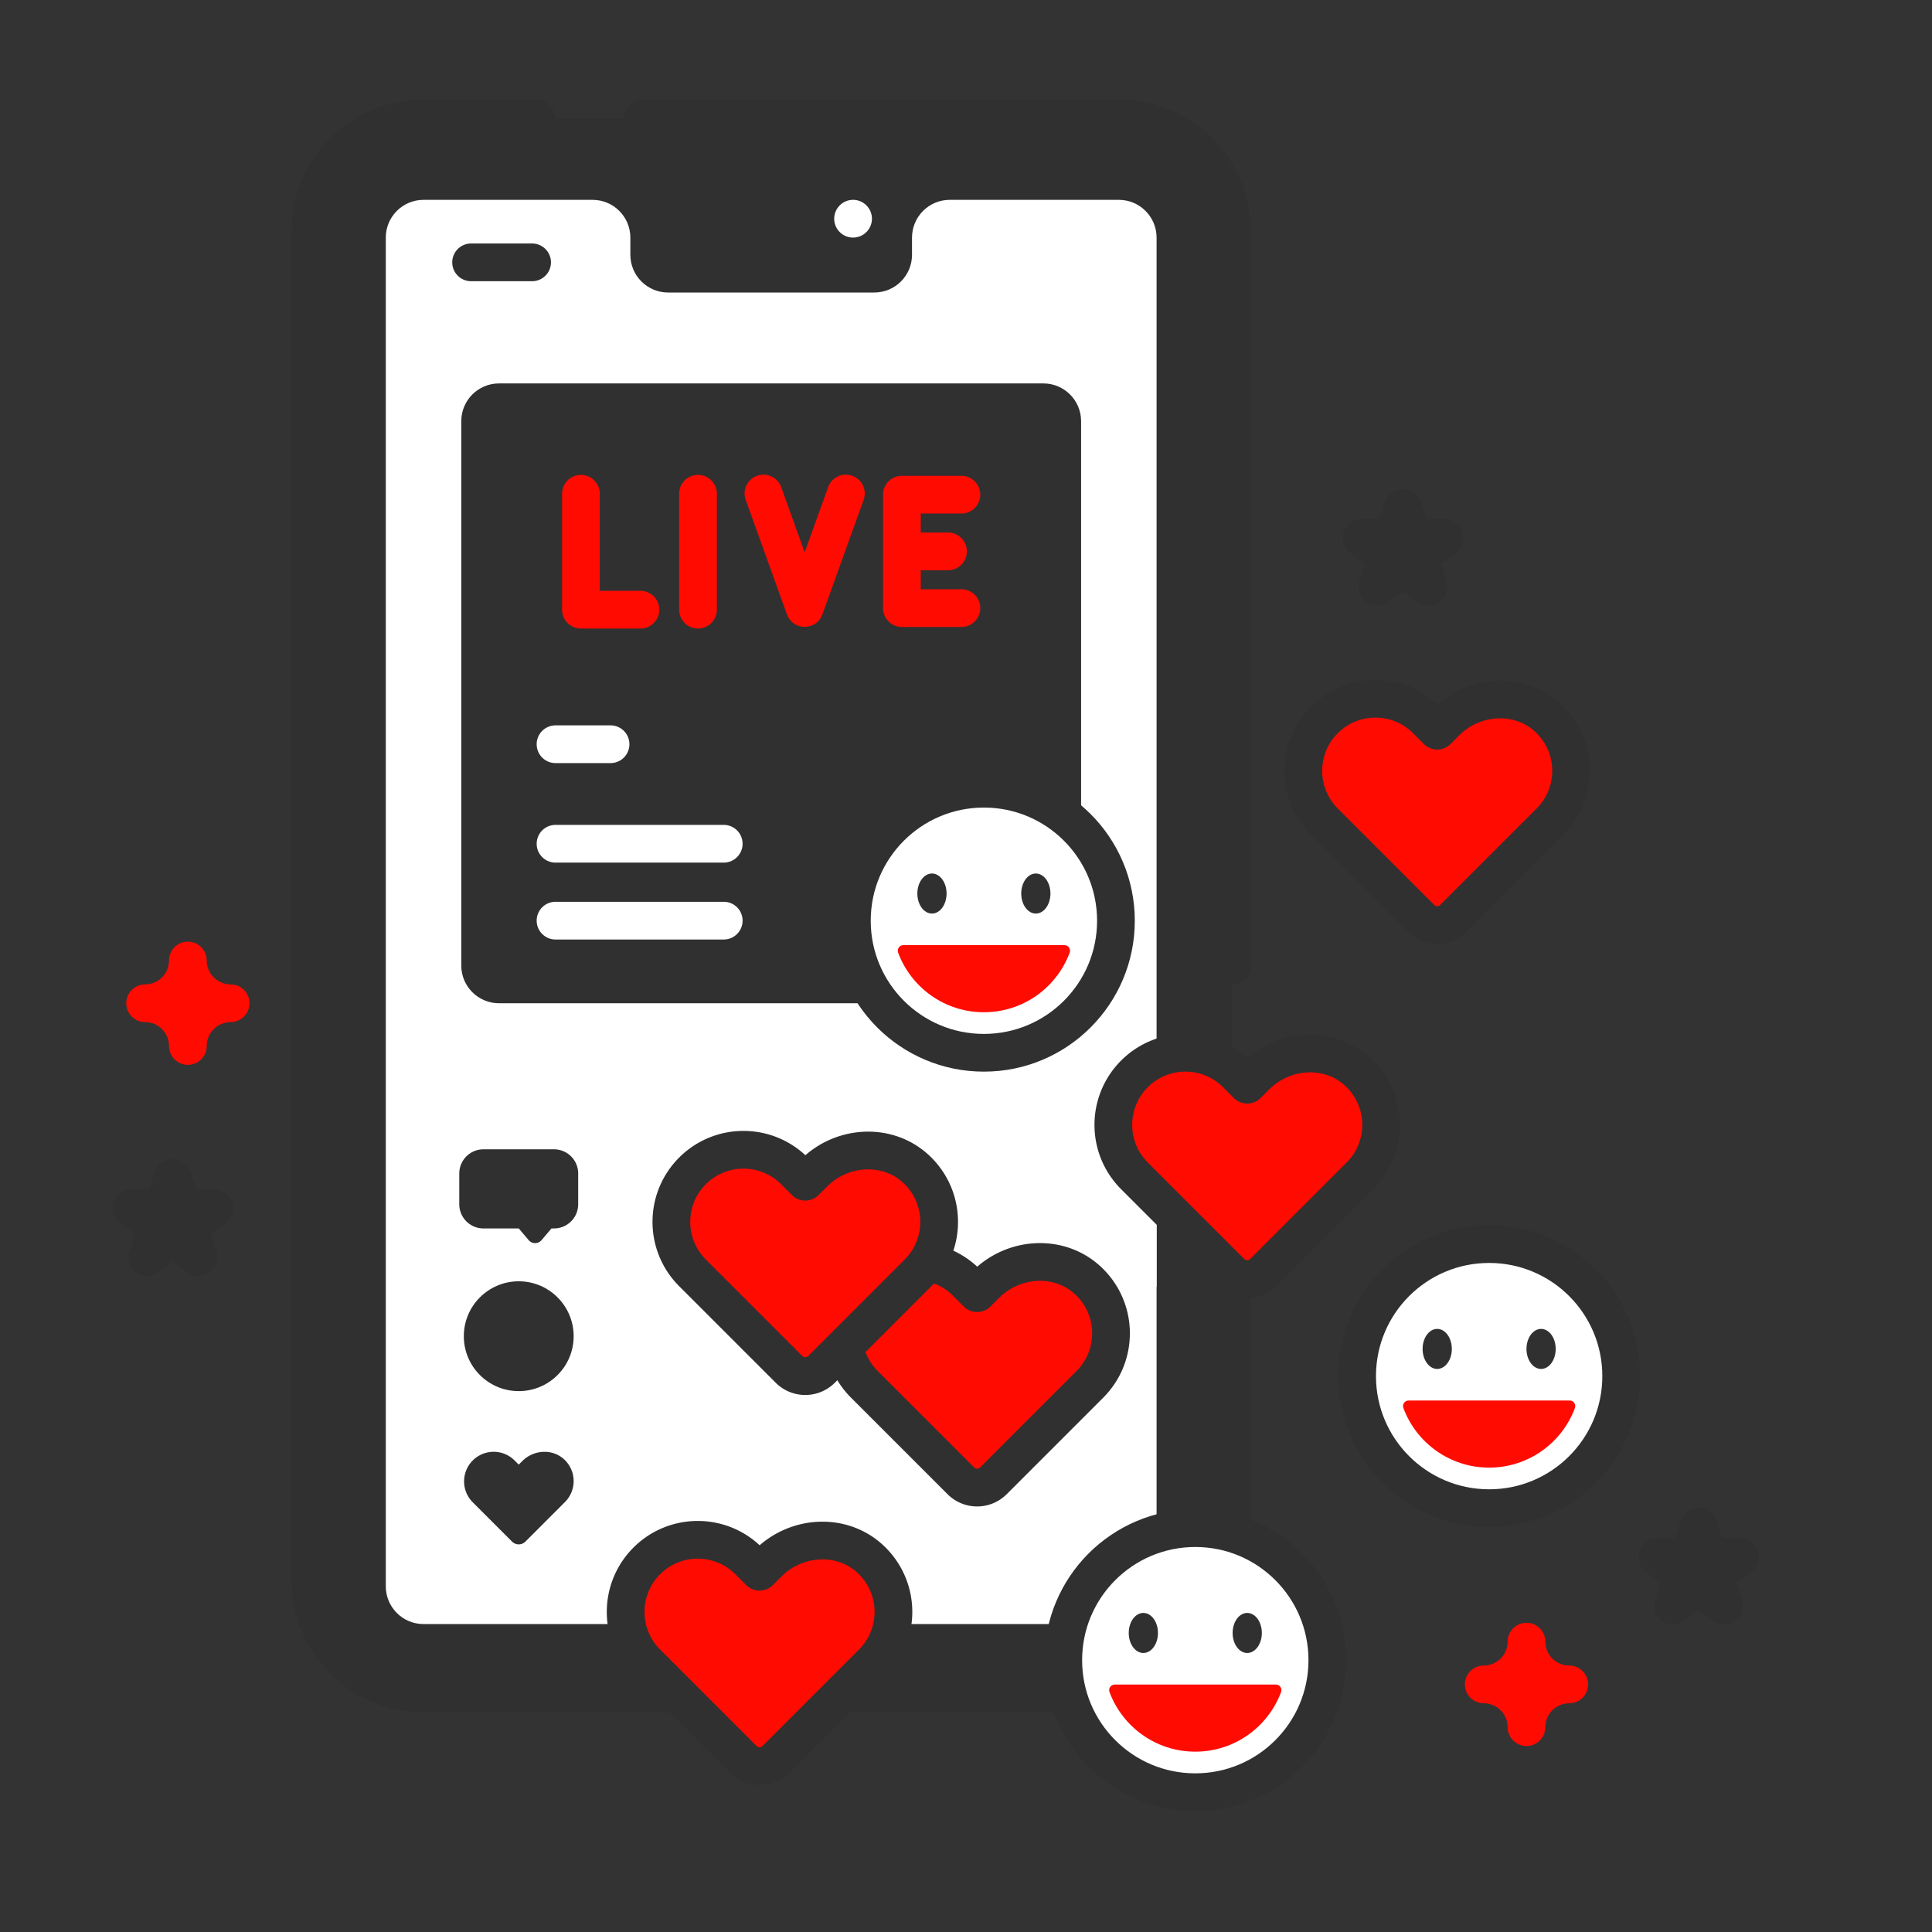 <svg xmlns="http://www.w3.org/2000/svg" version="1.1" xmlns:xlink="http://www.w3.org/1999/xlink" width="512" height="512" x="0" y="0" viewBox="0 0 682.667 682.667" style="enable-background:new 0 0 512 512" xml:space="preserve" class=""><rect x="0" y="0" width="682.667" height="682.667" fill="#333333" stroke="none"/><g><defs><clipPath id="d" clipPathUnits="userSpaceOnUse"><path d="M0 512h512V0H0Z" fill="#303030" opacity="1" data-original="#000000" class=""></path></clipPath><clipPath id="e" clipPathUnits="userSpaceOnUse"><path d="M471.385-65.894c-91.978 139.179-135.204-91.549-345.272 1.931-87.887 39.11-137.358-63.262-76.13-108.652 29.797-22.089 69.455-17.829 82.193-44.484 7.449-15.588-14.282-46.671-17.573-66.669-10.262-62.363 73.338-55.327 48.608-100.924-29.892-55.114-97.085-104.09-74.439-138.06 21.702-32.553 72.654 30.37 184.938 42.164 114.015 11.977 183.994 69.824 120.799 169.134-14.928 23.46-47.064 41.248-43.003 68.768 11.372 77.082 194.48 63.908 119.879 176.792" fill="#303030" opacity="1" data-original="#000000" class=""></path></clipPath><clipPath id="h" clipPathUnits="userSpaceOnUse"><path d="M200.542 379.558c7.586-38.944 76.608-63.807 58.904-106.359-32.399-77.866-160.392-62.071-221.13-122.465C5.183 117.788.931 40.227 32.704 19.967c48.511-30.932 77.108 14.421 108.946 30.987 40.924 21.293 83.967-2.666 114.404-30.506C270.024 7.67 294.564.005 316.151 0h.028c27.4.002 50.032 12.351 40.259 42.256-34.953 106.948 107.577 67.57 136.712 142.326 33.356 85.585-51.926 145.116-33.752 212.635 13.194 49.022 79.539 106.283 2.26 114.194-3.851.395-8.143.589-12.795.589-78.747.004-263.323-55.432-248.321-132.442" fill="#303030" opacity="1" data-original="#000000" class=""></path></clipPath><clipPath id="k" clipPathUnits="userSpaceOnUse"><path d="M0 512h512V0H0Z" fill="#303030" opacity="1" data-original="#000000" class=""></path></clipPath><clipPath id="l" clipPathUnits="userSpaceOnUse"><path d="M82.263 456.76H429.74V13.425H82.263Z" fill="#303030" opacity="1" data-original="#000000" class=""></path></clipPath><clipPath id="m" clipPathUnits="userSpaceOnUse"><path d="M0 512h512V0H0Z" fill="#303030" opacity="1" data-original="#000000" class=""></path></clipPath><clipPath id="n" clipPathUnits="userSpaceOnUse"><path d="M-512.799 414.723c32.39 166.361 220.145 77.11 319.988 39.062 35.036-13.352 87.009-9.87 116.16-10.372 38.778-.667 43.404-54.938 20.022-78.498-92.55-93.253 113.323-152.015-38.782-235.338-30.194-16.541-64.898-24.796-92.405-45.507C-224.855 56.181-244.582 7.529-300.308.553c-46.527-5.823-94.183 35.045-72.492 88.008 109.506 267.374-166.574 189.663-139.999 326.162" fill="#303030" opacity="1" data-original="#000000" class=""></path></clipPath><linearGradient id="a" x1="0" x2="1" y1="0" y2="0" gradientTransform="scale(597.929 -597.929) rotate(-45 .932 .34)" gradientUnits="userSpaceOnUse" spreadMethod="pad"><stop stop-opacity="1" stop-color="#42445a" offset="0"></stop><stop stop-opacity="1" stop-color="#42445a" offset="0.125"></stop><stop stop-opacity="1" stop-color="#42445a" offset="0.787"></stop><stop stop-opacity="1" stop-color="#303030" offset="1"></stop></linearGradient><linearGradient id="g" x1="0" x2="1" y1="0" y2="0" gradientTransform="scale(597.929 -597.929) rotate(-45 .932 .34)" gradientUnits="userSpaceOnUse" spreadMethod="pad"><stop offset="0" style="stop-opacity:1;stop-color:#fff2ed" stop-color="stop-opacity:1;#fff2ed"></stop><stop offset=".125" style="stop-opacity:1;stop-color:#fff2ed" stop-color="stop-opacity:1;#fff2ed"></stop><stop offset=".787" style="stop-opacity:1;stop-color:#ffd5ba" stop-color="stop-opacity:1;#ffd5ba"></stop><stop offset="1" style="stop-opacity:1;stop-color:#ffd5ba" stop-color="stop-opacity:1;#ffd5ba"></stop></linearGradient><linearGradient id="b" x1="0" x2="1" y1="0" y2="0" gradientTransform="scale(666.107 -666.107) rotate(-45 .056 -.1)" gradientUnits="userSpaceOnUse" spreadMethod="pad"><stop offset="0" style="stop-opacity:0;stop-color:#ffffff" stop-color="stop-opacity:0;#ffffff"></stop><stop offset=".125" style="stop-opacity:0;stop-color:#ffffff" stop-color="stop-opacity:0;#ffffff"></stop><stop offset=".787" style="stop-opacity:1;stop-color:#ffffff" stop-color="stop-opacity:1;#ffffff"></stop><stop offset="1" style="stop-opacity:1;stop-color:#ffffff" stop-color="stop-opacity:1;#ffffff"></stop></linearGradient><linearGradient id="j" x1="0" x2="1" y1="0" y2="0" gradientTransform="scale(666.107 -666.107) rotate(-45 .056 -.1)" gradientUnits="userSpaceOnUse" spreadMethod="pad"><stop offset="0" style="stop-opacity:1;stop-color:#fff2ed" stop-color="stop-opacity:1;#fff2ed"></stop><stop offset=".125" style="stop-opacity:1;stop-color:#fff2ed" stop-color="stop-opacity:1;#fff2ed"></stop><stop offset=".787" style="stop-opacity:1;stop-color:#ffd5ba" stop-color="stop-opacity:1;#ffd5ba"></stop><stop offset="1" style="stop-opacity:1;stop-color:#ffd5ba" stop-color="stop-opacity:1;#ffd5ba"></stop></linearGradient><linearGradient id="c" x1="0" x2="1" y1="0" y2="0" gradientTransform="scale(509.106 -509.106) rotate(-45 -.75 .978)" gradientUnits="userSpaceOnUse" spreadMethod="pad"><stop offset="0" style="stop-opacity:0;stop-color:#ffffff" stop-color="stop-opacity:0;#ffffff"></stop><stop offset=".553" style="stop-opacity:1;stop-color:#ffffff" stop-color="stop-opacity:1;#ffffff"></stop><stop offset=".629" style="stop-opacity:1;stop-color:#ffffff" stop-color="stop-opacity:1;#ffffff"></stop><stop offset="1" style="stop-opacity:1;stop-color:#ffffff" stop-color="stop-opacity:1;#ffffff"></stop></linearGradient><linearGradient id="p" x1="0" x2="1" y1="0" y2="0" gradientTransform="scale(509.106 -509.106) rotate(-45 -.75 .978)" gradientUnits="userSpaceOnUse" spreadMethod="pad"><stop offset="0" style="stop-opacity:1;stop-color:#ffffff" stop-color="stop-opacity:1;#ffffff"></stop><stop offset=".553" style="stop-opacity:1;stop-color:#d8d8ff" stop-color="stop-opacity:1;#d8d8ff"></stop><stop offset=".629" style="stop-opacity:1;stop-color:#d8d8ff" stop-color="stop-opacity:1;#d8d8ff"></stop><stop offset="1" style="stop-opacity:1;stop-color:#d8d8ff" stop-color="stop-opacity:1;#d8d8ff"></stop></linearGradient><mask id="f" width="1" height="1" x="0" y="0" maskUnits="userSpaceOnUse"><path d="M-32768 32767h65535v-65535h-65535Z" style="fill:url(#a);stroke:none" fill=""></path></mask><mask id="i" width="1" height="1" x="0" y="0" maskUnits="userSpaceOnUse"><path d="M-32768 32767h65535v-65535h-65535Z" style="fill:url(#b);stroke:none" fill=""></path></mask><mask id="o" width="1" height="1" x="0" y="0" maskUnits="userSpaceOnUse"><path d="M-32768 32767h65535v-65535h-65535Z" style="fill:url(#c);stroke:none" fill=""></path></mask></defs><g clip-path="url(#d)" transform="matrix(1.333 0 0 -1.333 0 682.667)"><g clip-path="url(#e)"><g mask="url(#f)"><path d="M471.385-65.894c-91.978 139.179-135.204-91.549-345.272 1.931-87.887 39.11-137.358-63.262-76.13-108.652 29.797-22.089 69.455-17.829 82.193-44.484 7.449-15.588-14.282-46.671-17.573-66.669-10.262-62.363 73.338-55.327 48.608-100.924-29.892-55.114-97.085-104.09-74.439-138.06 21.702-32.553 72.654 30.37 184.938 42.164 114.015 11.977 183.994 69.824 120.799 169.134-14.928 23.46-47.064 41.248-43.003 68.768 11.372 77.082 194.48 63.908 119.879 176.792" style="fill:url(#g);stroke:none" fill=""></path></g></g></g><g clip-path="url(#h)" transform="matrix(1.333 0 0 -1.333 0 682.667)"><g mask="url(#i)"><path d="M200.542 379.558c7.586-38.944 76.608-63.807 58.904-106.359-32.399-77.866-160.392-62.071-221.13-122.465C5.183 117.788.931 40.227 32.704 19.967c48.511-30.932 77.108 14.421 108.946 30.987 40.924 21.293 83.967-2.666 114.404-30.506C270.024 7.67 294.564.005 316.151 0h.028c27.4.002 50.032 12.351 40.259 42.256-34.953 106.948 107.577 67.57 136.712 142.326 33.356 85.585-51.926 145.116-33.752 212.635 13.194 49.022 79.539 106.283 2.26 114.194-3.851.395-8.143.589-12.795.589-78.747.004-263.323-55.432-248.321-132.442" style="fill:url(#j);stroke:none" fill=""></path></g></g><g clip-path="url(#k)" transform="matrix(1.333 0 0 -1.333 0 682.667)"><g clip-path="url(#l)" opacity=".1"><path d="M0 0a6.085 6.085 0 0 1 8.605 0l25.591 25.591c7.602 7.602 7.461 20.014-.422 27.438C26.155 60.204 14 59.453 6.6 52.053l-2.297-2.298-2.865 2.865c-7.463 7.464-19.565 7.464-27.029 0-7.464-7.464-7.464-19.566 0-27.029z" style="fill-opacity:1;fill-rule:nonzero;stroke:none" transform="translate(376.668 245.057)" fill="#303030" data-original="#0000cb" class="" opacity="1"></path><path d="M0 0v68.946c2.389-2.126 6.04-2.067 8.331.224l25.591 25.591c7.601 7.602 7.461 20.014-.423 27.438-7.618 7.175-19.773 6.424-27.173-.976l-2.298-2.297-2.864 2.864A19.45 19.45 0 0 1 0 122.842v221.877c0 16.57-13.43 30-30 30h-184.32c-16.57 0-30-13.43-30-30v-357.52c0-16.57 13.43-30 30-30h67.641l17.131-17.131a6.086 6.086 0 0 1 8.606 0l17.131 17.131h60.298C-39.478-57.674-25.89-68.616-9.74-68.616c19.331 0 35 15.67 35 35C25.26-17.667 14.589-4.22 0 0" style="fill-opacity:1;fill-rule:nonzero;stroke:none" transform="translate(326.583 82.04)" fill="#303030" data-original="#0000cb" class="" opacity="1"></path><path d="M0 0c-19.33 0-35-15.67-35-35s15.67-35 35-35 35 15.67 35 35S19.33 0 0 0" style="fill-opacity:1;fill-rule:nonzero;stroke:none" transform="translate(394.739 158.717)" fill="#303030" data-original="#0000cb" class="" opacity="1"></path></g><path d="M0 0v-357.52c0-16.57-13.43-30-30-30h-184.32c-16.57 0-30 13.43-30 30V0c0 16.57 13.43 30 30 30H-30C-13.43 30 0 16.57 0 0" style="fill-opacity:1;fill-rule:nonzero;stroke:none" transform="translate(326.583 450.76)" fill="#303030" data-original="#9393ff" class="" opacity="1"></path><path d="M0 0h-70.77c.44 4.2 2.28 8.28 5.49 11.49 7.47 7.46 19.57 7.46 27.03 0l2.86-2.87 2.3 2.3c7.4 7.4 19.56 8.15 27.18.98C-2.44 8.62-.46 4.38 0 0" style="fill-opacity:1;fill-rule:nonzero;stroke:none" transform="translate(236.723 63.24)" fill="#303030" data-original="#8282ff" class="" opacity="1"></path><path d="M0 0v-53.93c-.09.08-.18.16-.27.25l-25.6 25.59a19.08 19.08 0 0 0-5.59 13.52c0 4.89 1.86 9.78 5.59 13.51C-18.78 6.03-7.5 6.38 0 0" style="fill-opacity:1;fill-rule:nonzero;stroke:none" transform="translate(326.583 204.89)" fill="#303030" data-original="#8282ff" class="" opacity="1"></path><path d="M0 0v194.611c0 16.569-13.431 30-30 30h-126.207" style="stroke-width:10;stroke-linecap:round;stroke-linejoin:round;stroke-miterlimit:10;stroke-dasharray:none;stroke-opacity:1" transform="translate(326.585 256.15)" fill="none" stroke="#303030" stroke-width="10" stroke-linecap="round" stroke-linejoin="round" stroke-miterlimit="10" stroke-dasharray="none" stroke-opacity="" data-original="#0000cb" opacity="1" class=""></path><path d="M0 0h-29.881c-16.568 0-30-13.431-30-30v-357.522c0-16.569 13.432-30 30-30h184.324c16.569 0 30 13.431 30 30v79.604" style="stroke-width:10;stroke-linecap:round;stroke-linejoin:round;stroke-miterlimit:10;stroke-dasharray:none;stroke-opacity:1" transform="translate(142.142 480.761)" fill="none" stroke="#303030" stroke-width="10" stroke-linecap="round" stroke-linejoin="round" stroke-miterlimit="10" stroke-dasharray="none" stroke-opacity="" data-original="#0000cb" opacity="1" class=""></path><path d="M0 0v-357.52c0-5.52-4.48-10-10-10h-184.32c-5.52 0-10 4.48-10 10V0c0 5.52 4.48 10 10 10h44.83c5.52 0 10-4.48 10-10v-4.56c0-5.52 4.48-10 10-10h54.66c5.52 0 10 4.48 10 10V0c0 5.52 4.48 10 10 10H-10C-4.48 10 0 5.52 0 0" style="fill-opacity:1;fill-rule:nonzero;stroke:none" transform="translate(306.583 449.15)" fill="#ffffff" data-original="#ffffff" class=""></path><path d="M0 0v-36.91l-5.87 5.87a19.08 19.08 0 0 0-5.59 13.52c0 4.89 1.86 9.78 5.59 13.51C-4.13-2.27-2.13-.93 0 0" style="fill-opacity:1;fill-rule:nonzero;stroke:none" transform="translate(306.583 207.84)" fill="#ffffff" data-original="#d8d8ff" class="" opacity="1"></path><path d="M0 0c-7.619 7.175-19.774 6.424-27.174-.976l-2.297-2.298-2.865 2.865a19.006 19.006 0 0 1-10.483 5.337c5.141 7.591 4.236 18.053-2.736 24.619-7.619 7.175-19.774 6.424-27.174-.976l-2.297-2.298-2.864 2.865c-7.464 7.463-19.566 7.463-27.03 0v-.001c-7.464-7.463-7.464-19.565 0-27.029l25.591-25.59a6.083 6.083 0 0 1 8.605 0l6.086 6.085a19.017 19.017 0 0 1 5.273-10.042l25.591-25.59a6.083 6.083 0 0 1 8.605 0L.422-27.439C8.024-19.837 7.883-7.424 0 0" style="fill-opacity:1;fill-rule:nonzero;stroke:none" transform="translate(288.483 148.982)" fill="#ffffff" data-original="#d8d8ff" class="" opacity="1"></path><path d="M0 0c19.33 0 35 15.67 35 35S19.33 70 0 70s-35-15.67-35-35S-19.33 0 0 0" style="fill-opacity:1;fill-rule:nonzero;stroke:none" transform="translate(260.809 209.429)" fill="#ffffff" data-original="#d8d8ff" class="" opacity="1"></path><path d="M0 0v-144.3c0-5.52-4.48-10-10-10h-144.3c-5.52 0-10 4.48-10 10V0c0 5.52 4.48 10 10 10H-10C-4.48 10 0 5.52 0 0" style="fill-opacity:1;fill-rule:nonzero;stroke:none" transform="translate(286.573 400.49)" fill="#303030" data-original="#ffaa66" class="" opacity="1"></path><path d="M0 0h-16.167a5 5 0 0 0 0 10H0A5 5 0 0 0 0 0" style="fill-opacity:1;fill-rule:nonzero;stroke:none" transform="translate(141.047 437.584)" fill="#303030" data-original="#9393ff" class="" opacity="1"></path><path d="M0 0a5 5 0 1 0-10.001.001A5 5 0 0 0 0 0" style="fill-opacity:1;fill-rule:nonzero;stroke:none" transform="translate(231.129 454.15)" fill="#ffffff" data-original="#ffffff" class=""></path><path d="m0 0-2.298-2.298L-5.162.567c-7.464 7.464-19.565 7.464-27.029 0-7.464-7.464-7.464-19.565 0-27.029L-6.6-52.053a6.085 6.085 0 0 1 8.605 0l25.591 25.591c7.602 7.602 7.461 20.014-.422 27.438C19.555 8.151 7.4 7.4 0 0" style="fill-opacity:1;fill-rule:nonzero;stroke:none" transform="translate(203.636 98.162)" fill="#ff0b02" data-original="#ff6c6c" class="" opacity="1"></path><path d="m0 0-2.298-2.298L-5.162.567c-7.464 7.464-19.565 7.464-27.029 0v0c-7.464-7.464-7.464-19.565 0-27.029L-6.6-52.053a6.085 6.085 0 0 1 8.605 0l25.591 25.591c7.602 7.602 7.461 20.014-.422 27.438C19.555 8.151 7.4 7.4 0 0Z" style="stroke-width:10;stroke-linecap:round;stroke-linejoin:round;stroke-miterlimit:10;stroke-dasharray:none;stroke-opacity:1" transform="translate(203.636 97.795)" fill="none" stroke="#303030" stroke-width="10" stroke-linecap="round" stroke-linejoin="round" stroke-miterlimit="10" stroke-dasharray="none" stroke-opacity="" data-original="#0000cb" opacity="1" class=""></path><path d="m0 0-2.298-2.298L-5.162.567c-7.464 7.464-19.565 7.464-27.029 0-7.464-7.464-7.464-19.565 0-27.029L-6.6-52.053a6.085 6.085 0 0 1 8.605 0l25.591 25.591c7.602 7.602 7.461 20.014-.422 27.438C19.555 8.151 7.4 7.4 0 0" style="fill-opacity:1;fill-rule:nonzero;stroke:none" transform="translate(383.269 321.11)" fill="#ff0b02" data-original="#ff9393" class="" opacity="1"></path><path d="m0 0-2.298-2.298L-5.162.567c-7.464 7.464-19.565 7.464-27.029 0v0c-7.464-7.464-7.464-19.566 0-27.029L-6.6-52.053a6.085 6.085 0 0 1 8.605 0l25.591 25.591c7.602 7.602 7.461 20.014-.422 27.438C19.555 8.151 7.4 7.4 0 0Z" style="stroke-width:10;stroke-linecap:round;stroke-linejoin:round;stroke-miterlimit:10;stroke-dasharray:none;stroke-opacity:1" transform="translate(383.269 320.743)" fill="none" stroke="#303030" stroke-width="10" stroke-linecap="round" stroke-linejoin="round" stroke-miterlimit="10" stroke-dasharray="none" stroke-opacity="" data-original="#0000cb" opacity="1" class=""></path><path d="m0 0-2.298-2.298L-5.162.567c-7.464 7.464-19.565 7.464-27.029 0-7.464-7.464-7.464-19.565 0-27.029L-6.6-52.053a6.085 6.085 0 0 1 8.605 0l25.591 25.591c7.602 7.602 7.461 20.014-.422 27.438C19.555 8.151 7.4 7.4 0 0" style="fill-opacity:1;fill-rule:nonzero;stroke:none" transform="translate(332.909 227.264)" fill="#ff0b02" data-original="#ff6c6c" class="" opacity="1"></path><path d="m0 0-2.298-2.298L-5.162.567c-7.464 7.464-19.565 7.464-27.029 0v0c-7.464-7.464-7.464-19.565 0-27.029L-6.6-52.053a6.085 6.085 0 0 1 8.605 0l25.591 25.591c7.602 7.602 7.461 20.014-.422 27.438C19.555 8.151 7.4 7.4 0 0Z" style="stroke-width:10;stroke-linecap:round;stroke-linejoin:round;stroke-miterlimit:10;stroke-dasharray:none;stroke-opacity:1" transform="translate(332.909 226.897)" fill="none" stroke="#303030" stroke-width="10" stroke-linecap="round" stroke-linejoin="round" stroke-miterlimit="10" stroke-dasharray="none" stroke-opacity="" data-original="#0000cb" opacity="1" class=""></path><path d="m0 0-2.298-2.298L-5.162.567c-7.464 7.464-19.565 7.464-27.029 0-7.464-7.464-7.464-19.566 0-27.029L-6.6-52.053a6.085 6.085 0 0 1 8.605 0l25.591 25.591c7.602 7.602 7.461 20.014-.422 27.438C19.555 8.151 7.4 7.4 0 0" style="fill-opacity:1;fill-rule:nonzero;stroke:none" transform="translate(261.31 172.005)" fill="#ff0b02" data-original="#ff6c6c" class="" opacity="1"></path><path d="m0 0-9.89-9.89-4.34 4.34a19.05 19.05 0 0 0-5.6 13.52c0 4.89 1.86 9.78 5.6 13.51 3.9 3.91 9.07 5.77 14.19 5.59C7.46 19.61 7.48 7.48 0 0" style="fill-opacity:1;fill-rule:nonzero;stroke:none" transform="translate(243.353 151.09)" fill="#ff0b02" data-original="#ff4d4d" class="" opacity="1"></path><path d="m0 0-2.298-2.298L-5.162.567c-7.464 7.464-19.565 7.464-27.029 0v0c-7.464-7.464-7.464-19.565 0-27.029L-6.6-52.053a6.085 6.085 0 0 1 8.605 0l25.591 25.591c7.602 7.602 7.461 20.014-.422 27.438C19.555 8.151 7.4 7.4 0 0Z" style="stroke-width:10;stroke-linecap:round;stroke-linejoin:round;stroke-miterlimit:10;stroke-dasharray:none;stroke-opacity:1" transform="translate(261.31 171.638)" fill="none" stroke="#303030" stroke-width="10" stroke-linecap="round" stroke-linejoin="round" stroke-miterlimit="10" stroke-dasharray="none" stroke-opacity="" data-original="#0000cb" opacity="1" class=""></path><path d="m0 0-2.298-2.298L-5.162.567c-7.464 7.464-19.565 7.464-27.029 0-7.464-7.464-7.464-19.565 0-27.029L-6.6-52.053a6.085 6.085 0 0 1 8.605 0l25.591 25.591c7.602 7.602 7.461 20.014-.422 27.438C19.555 8.151 7.4 7.4 0 0" style="fill-opacity:1;fill-rule:nonzero;stroke:none" transform="translate(215.755 201.552)" fill="#ff0b02" data-original="#ff9393" class="" opacity="1"></path><path d="m0 0-2.298-2.298L-5.162.567c-7.464 7.464-19.565 7.464-27.029 0v0c-7.464-7.464-7.464-19.565 0-27.029L-6.6-52.053a6.085 6.085 0 0 1 8.605 0l25.591 25.591c7.602 7.602 7.461 20.014-.422 27.438C19.555 8.151 7.4 7.4 0 0Z" style="stroke-width:10;stroke-linecap:round;stroke-linejoin:round;stroke-miterlimit:10;stroke-dasharray:none;stroke-opacity:1" transform="translate(215.755 201.185)" fill="none" stroke="#303030" stroke-width="10" stroke-linecap="round" stroke-linejoin="round" stroke-miterlimit="10" stroke-dasharray="none" stroke-opacity="" data-original="#0000cb" opacity="1" class=""></path><path d="M0 0h-10.78v25.731a5 5 0 0 1-10 0V-5a5 5 0 0 1 5-5H0A5 5 0 1 1 0 0" style="fill-opacity:1;fill-rule:nonzero;stroke:none" transform="translate(169.775 355.513)" fill="#ff0b02" data-original="#ff4d4d" class="" opacity="1"></path><path d="M0 0a5 5 0 0 1-5-5v-30.731a5 5 0 1 1 10 0V-5a5 5 0 0 1-5 5" style="fill-opacity:1;fill-rule:nonzero;stroke:none" transform="translate(185.029 386.244)" fill="#ff0b02" data-original="#ff4d4d" class="" opacity="1"></path><path d="M0 0a5 5 0 1 1 0 10h-15.78a5 5 0 0 1-5-5v-30.067a5 5 0 0 1 5-5H0a5 5 0 1 1 0 10h-10.78v5.034h7.225a5 5 0 1 1 0 10h-7.225V0Z" style="fill-opacity:1;fill-rule:nonzero;stroke:none" transform="translate(254.851 376.001)" fill="#ff0b02" data-original="#ff4d4d" class="" opacity="1"></path><path d="M0 0a5 5 0 0 0-4.704 3.307l-10.901 30.281a5 5 0 1 0 9.408 3.387L0 19.762l6.196 17.213a5 5 0 1 0 9.408-3.387L4.704 3.307A5 5 0 0 0 0 0" style="fill-opacity:1;fill-rule:nonzero;stroke:none" transform="translate(213.302 345.96)" fill="#ff0b02" data-original="#ff4d4d" class="" opacity="1"></path><path d="M0 0c0-19.33-15.67-35-35-35S-70-19.33-70 0s15.67 35 35 35S0 19.33 0 0" style="fill-opacity:1;fill-rule:nonzero;stroke:none" transform="translate(351.844 72.425)" fill="#ffffff" data-original="#ffc498" class="" opacity="1"></path><path d="M0 0c0-19.33-15.67-35-35-35S-70-19.33-70 0s15.67 35 35 35S0 19.33 0 0Z" style="stroke-width:10;stroke-linecap:round;stroke-linejoin:round;stroke-miterlimit:10;stroke-dasharray:none;stroke-opacity:1" transform="translate(351.844 72.057)" fill="none" stroke="#303030" stroke-width="10" stroke-linecap="round" stroke-linejoin="round" stroke-miterlimit="10" stroke-dasharray="none" stroke-opacity="" data-original="#0000cb" opacity="1" class=""></path><path d="M0 0c-1.03 0-1.732-1.029-1.373-1.994 3.434-9.223 12.317-15.792 22.736-15.792s19.302 6.569 22.736 15.792C44.458-1.029 43.756 0 42.726 0Z" style="fill-opacity:1;fill-rule:nonzero;stroke:none" transform="translate(295.48 65.59)" fill="#ff0b02" data-original="#ff6c6c" class="" opacity="1"></path><path d="M0 0c0-2.932-1.734-5.308-3.873-5.308-2.139 0-3.873 2.376-3.873 5.308s1.734 5.308 3.873 5.308C-1.734 5.308 0 2.932 0 0" style="fill-opacity:1;fill-rule:nonzero;stroke:none" transform="translate(306.95 79.268)" fill="#303030" data-original="#4d4dff" class="" opacity="1"></path><path d="M0 0c0-2.932-1.734-5.308-3.873-5.308-2.139 0-3.873 2.376-3.873 5.308s1.734 5.308 3.873 5.308C-1.734 5.308 0 2.932 0 0" style="fill-opacity:1;fill-rule:nonzero;stroke:none" transform="translate(334.485 79.268)" fill="#303030" data-original="#4d4dff" class="" opacity="1"></path><path d="M0 0c0-19.33-15.67-35-35-35S-70-19.33-70 0s15.67 35 35 35S0 19.33 0 0" style="fill-opacity:1;fill-rule:nonzero;stroke:none" transform="translate(295.809 268.429)" fill="#ffffff" data-original="#ffc498" class="" opacity="1"></path><path d="M0 0c0-19.33-15.67-35-35-35S-70-19.33-70 0s15.67 35 35 35S0 19.33 0 0Z" style="stroke-width:10;stroke-linecap:round;stroke-linejoin:round;stroke-miterlimit:10;stroke-dasharray:none;stroke-opacity:1" transform="translate(295.809 268.061)" fill="none" stroke="#303030" stroke-width="10" stroke-linecap="round" stroke-linejoin="round" stroke-miterlimit="10" stroke-dasharray="none" stroke-opacity="" data-original="#0000cb" opacity="1" class=""></path><path d="M0 0c-1.03 0-1.732-1.029-1.373-1.994 3.434-9.223 12.317-15.792 22.736-15.792s19.302 6.569 22.736 15.792C44.458-1.029 43.756 0 42.726 0Z" style="fill-opacity:1;fill-rule:nonzero;stroke:none" transform="translate(239.446 261.593)" fill="#ff0b02" data-original="#ff6c6c" class="" opacity="1"></path><path d="M0 0c0-2.932-1.734-5.308-3.873-5.308-2.139 0-3.873 2.376-3.873 5.308s1.734 5.308 3.873 5.308C-1.734 5.308 0 2.932 0 0" style="fill-opacity:1;fill-rule:nonzero;stroke:none" transform="translate(250.914 275.272)" fill="#303030" data-original="#4d4dff" class="" opacity="1"></path><path d="M0 0c0-2.932-1.734-5.308-3.873-5.308-2.139 0-3.873 2.376-3.873 5.308s1.734 5.308 3.873 5.308C-1.734 5.308 0 2.932 0 0" style="fill-opacity:1;fill-rule:nonzero;stroke:none" transform="translate(278.45 275.272)" fill="#303030" data-original="#4d4dff" class="" opacity="1"></path><path d="M0 0c0-19.33-15.67-35-35-35S-70-19.33-70 0s15.67 35 35 35S0 19.33 0 0" style="fill-opacity:1;fill-rule:nonzero;stroke:none" transform="translate(429.739 147.717)" fill="#ffffff" data-original="#ffc498" class="" opacity="1"></path><path d="M0 0c0-19.33-15.67-35-35-35S-70-19.33-70 0s15.67 35 35 35S0 19.33 0 0Z" style="stroke-width:10;stroke-linecap:round;stroke-linejoin:round;stroke-miterlimit:10;stroke-dasharray:none;stroke-opacity:1" transform="translate(429.739 147.35)" fill="none" stroke="#303030" stroke-width="10" stroke-linecap="round" stroke-linejoin="round" stroke-miterlimit="10" stroke-dasharray="none" stroke-opacity="" data-original="#0000cb" opacity="1" class=""></path><path d="M0 0c-1.03 0-1.732-1.029-1.373-1.994 3.434-9.223 12.317-15.792 22.736-15.792s19.302 6.569 22.736 15.792C44.458-1.029 43.756 0 42.726 0Z" style="fill-opacity:1;fill-rule:nonzero;stroke:none" transform="translate(373.376 140.882)" fill="#ff0b02" data-original="#ff6c6c" class="" opacity="1"></path><path d="M0 0c0-2.932-1.734-5.308-3.873-5.308-2.139 0-3.873 2.376-3.873 5.308s1.734 5.308 3.873 5.308C-1.734 5.308 0 2.932 0 0" style="fill-opacity:1;fill-rule:nonzero;stroke:none" transform="translate(384.844 154.56)" fill="#303030" data-original="#4d4dff" class="" opacity="1"></path><path d="M0 0c0-2.932-1.734-5.308-3.873-5.308-2.139 0-3.873 2.376-3.873 5.308s1.734 5.308 3.873 5.308C-1.734 5.308 0 2.932 0 0" style="fill-opacity:1;fill-rule:nonzero;stroke:none" transform="translate(412.38 154.56)" fill="#303030" data-original="#4d4dff" class="" opacity="1"></path><path d="m0 0-.942-.942L-2.117.232a7.84 7.84 0 0 1-11.087-11.086l10.497-10.497a2.496 2.496 0 0 1 3.529 0l10.497 10.497A7.84 7.84 0 0 1 11.146.4C8.021 3.343 3.035 3.035 0 0" style="fill-opacity:1;fill-rule:nonzero;stroke:none" transform="translate(138.447 124.834)" fill="#303030" data-original="#b2b2ff" class="" opacity="1"></path><path d="M0 0c0-8.04-6.518-14.557-14.557-14.557-8.04 0-14.558 6.517-14.558 14.557s6.518 14.557 14.558 14.557C-6.518 14.557 0 8.04 0 0" style="fill-opacity:1;fill-rule:nonzero;stroke:none" transform="translate(152.062 157.93)" fill="#303030" data-original="#b2b2ff" class="" opacity="1"></path><path d="M0 0v-8.15a6.41 6.41 0 0 0-6.41-6.41h-.67l-2.63-3.1a2.237 2.237 0 0 0-3.42 0l-2.63 3.1h-9.36c-3.53 0-6.4 2.87-6.4 6.41V0c0 3.54 2.87 6.41 6.4 6.41h18.71A6.41 6.41 0 0 0 0 0" style="fill-opacity:1;fill-rule:nonzero;stroke:none" transform="translate(153.264 201.06)" fill="#303030" data-original="#b2b2ff" class="" opacity="1"></path><path d="M0 0h-14.583a5 5 0 0 0 0 10H0A5 5 0 0 0 0 0" style="fill-opacity:1;fill-rule:nonzero;stroke:none" transform="translate(161.843 309.85)" fill="#ffffff" data-original="#ffffff" class=""></path><path d="M0 0h-44.583a5 5 0 0 0 0 10H0A5 5 0 0 0 0 0" style="fill-opacity:1;fill-rule:nonzero;stroke:none" transform="translate(191.843 283.468)" fill="#ffffff" data-original="#ffffff" class=""></path><path d="M0 0h-44.583a5 5 0 0 0 0 10H0A5 5 0 0 0 0 0" style="fill-opacity:1;fill-rule:nonzero;stroke:none" transform="translate(191.843 263.087)" fill="#ffffff" data-original="#ffffff" class=""></path><path d="M0 0c0-6.259-5.074-11.333-11.333-11.333C-5.074-11.333 0-16.407 0-22.667c0 6.26 5.074 11.334 11.333 11.334C5.074-11.333 0-6.259 0 0Z" style="stroke-width:10;stroke-linecap:round;stroke-linejoin:round;stroke-miterlimit:10;stroke-dasharray:none;stroke-opacity:1" transform="translate(404.633 76.963)" fill="none" stroke="#ff0b02" stroke-width="10" stroke-linecap="round" stroke-linejoin="round" stroke-miterlimit="10" stroke-dasharray="none" stroke-opacity="" data-original="#ff6c6c" opacity="1"></path><path d="M0 0c0-6.259-5.074-11.333-11.333-11.333C-5.074-11.333 0-16.407 0-22.667c0 6.26 5.074 11.334 11.333 11.334C5.074-11.333 0-6.259 0 0Z" style="stroke-width:10;stroke-linecap:round;stroke-linejoin:round;stroke-miterlimit:10;stroke-dasharray:none;stroke-opacity:1" transform="translate(49.8 257.523)" fill="none" stroke="#ff0b02" stroke-width="10" stroke-linecap="round" stroke-linejoin="round" stroke-miterlimit="10" stroke-dasharray="none" stroke-opacity="" data-original="#ff6c6c" opacity="1"></path><path d="m0 0 2.597-7.992H11l-6.798-4.939 2.596-7.992L0-15.984l-6.798-4.939 2.596 7.992L-11-7.992h8.403z" style="stroke-width:10;stroke-linecap:round;stroke-linejoin:round;stroke-miterlimit:10;stroke-dasharray:none;stroke-opacity:1" transform="translate(450.3 107.425)" fill="none" stroke="#303030" stroke-width="10" stroke-linecap="round" stroke-linejoin="round" stroke-miterlimit="10" stroke-dasharray="none" stroke-opacity="" data-original="#8282ff" opacity="1"></path><path d="m0 0 2.597-7.992H11l-6.798-4.939 2.596-7.992L0-15.984l-6.798-4.939 2.596 7.992L-11-7.992h8.403z" style="stroke-width:10;stroke-linecap:round;stroke-linejoin:round;stroke-miterlimit:10;stroke-dasharray:none;stroke-opacity:1" transform="translate(45.8 199.847)" fill="none" stroke="#303030" stroke-width="10" stroke-linecap="round" stroke-linejoin="round" stroke-miterlimit="10" stroke-dasharray="none" stroke-opacity="" data-original="#8282ff" opacity="1"></path><path d="m0 0 2.597-7.992H11l-6.798-4.939 2.596-7.992L0-15.984l-6.798-4.939 2.596 7.992L-11-7.992h8.403z" style="stroke-width:10;stroke-linecap:round;stroke-linejoin:round;stroke-miterlimit:10;stroke-dasharray:none;stroke-opacity:1" transform="translate(371.908 377.522)" fill="none" stroke="#303030" stroke-width="10" stroke-linecap="round" stroke-linejoin="round" stroke-miterlimit="10" stroke-dasharray="none" stroke-opacity="" data-original="#ff9c33" opacity="1"></path></g><g clip-path="url(#m)" transform="matrix(1.333 0 0 -1.333 0 682.667)"><g clip-path="url(#n)"><g mask="url(#o)"><path d="M-512.799 414.723c32.39 166.361 220.145 77.11 319.988 39.062 35.036-13.352 87.009-9.87 116.16-10.372 38.778-.667 43.404-54.938 20.022-78.498-92.55-93.253 113.323-152.015-38.782-235.338-30.194-16.541-64.898-24.796-92.405-45.507C-224.855 56.181-244.582 7.529-300.308.553c-46.527-5.823-94.183 35.045-72.492 88.008 109.506 267.374-166.574 189.663-139.999 326.162" style="fill:url(#p);stroke:none" fill=""></path></g></g></g></g></svg>